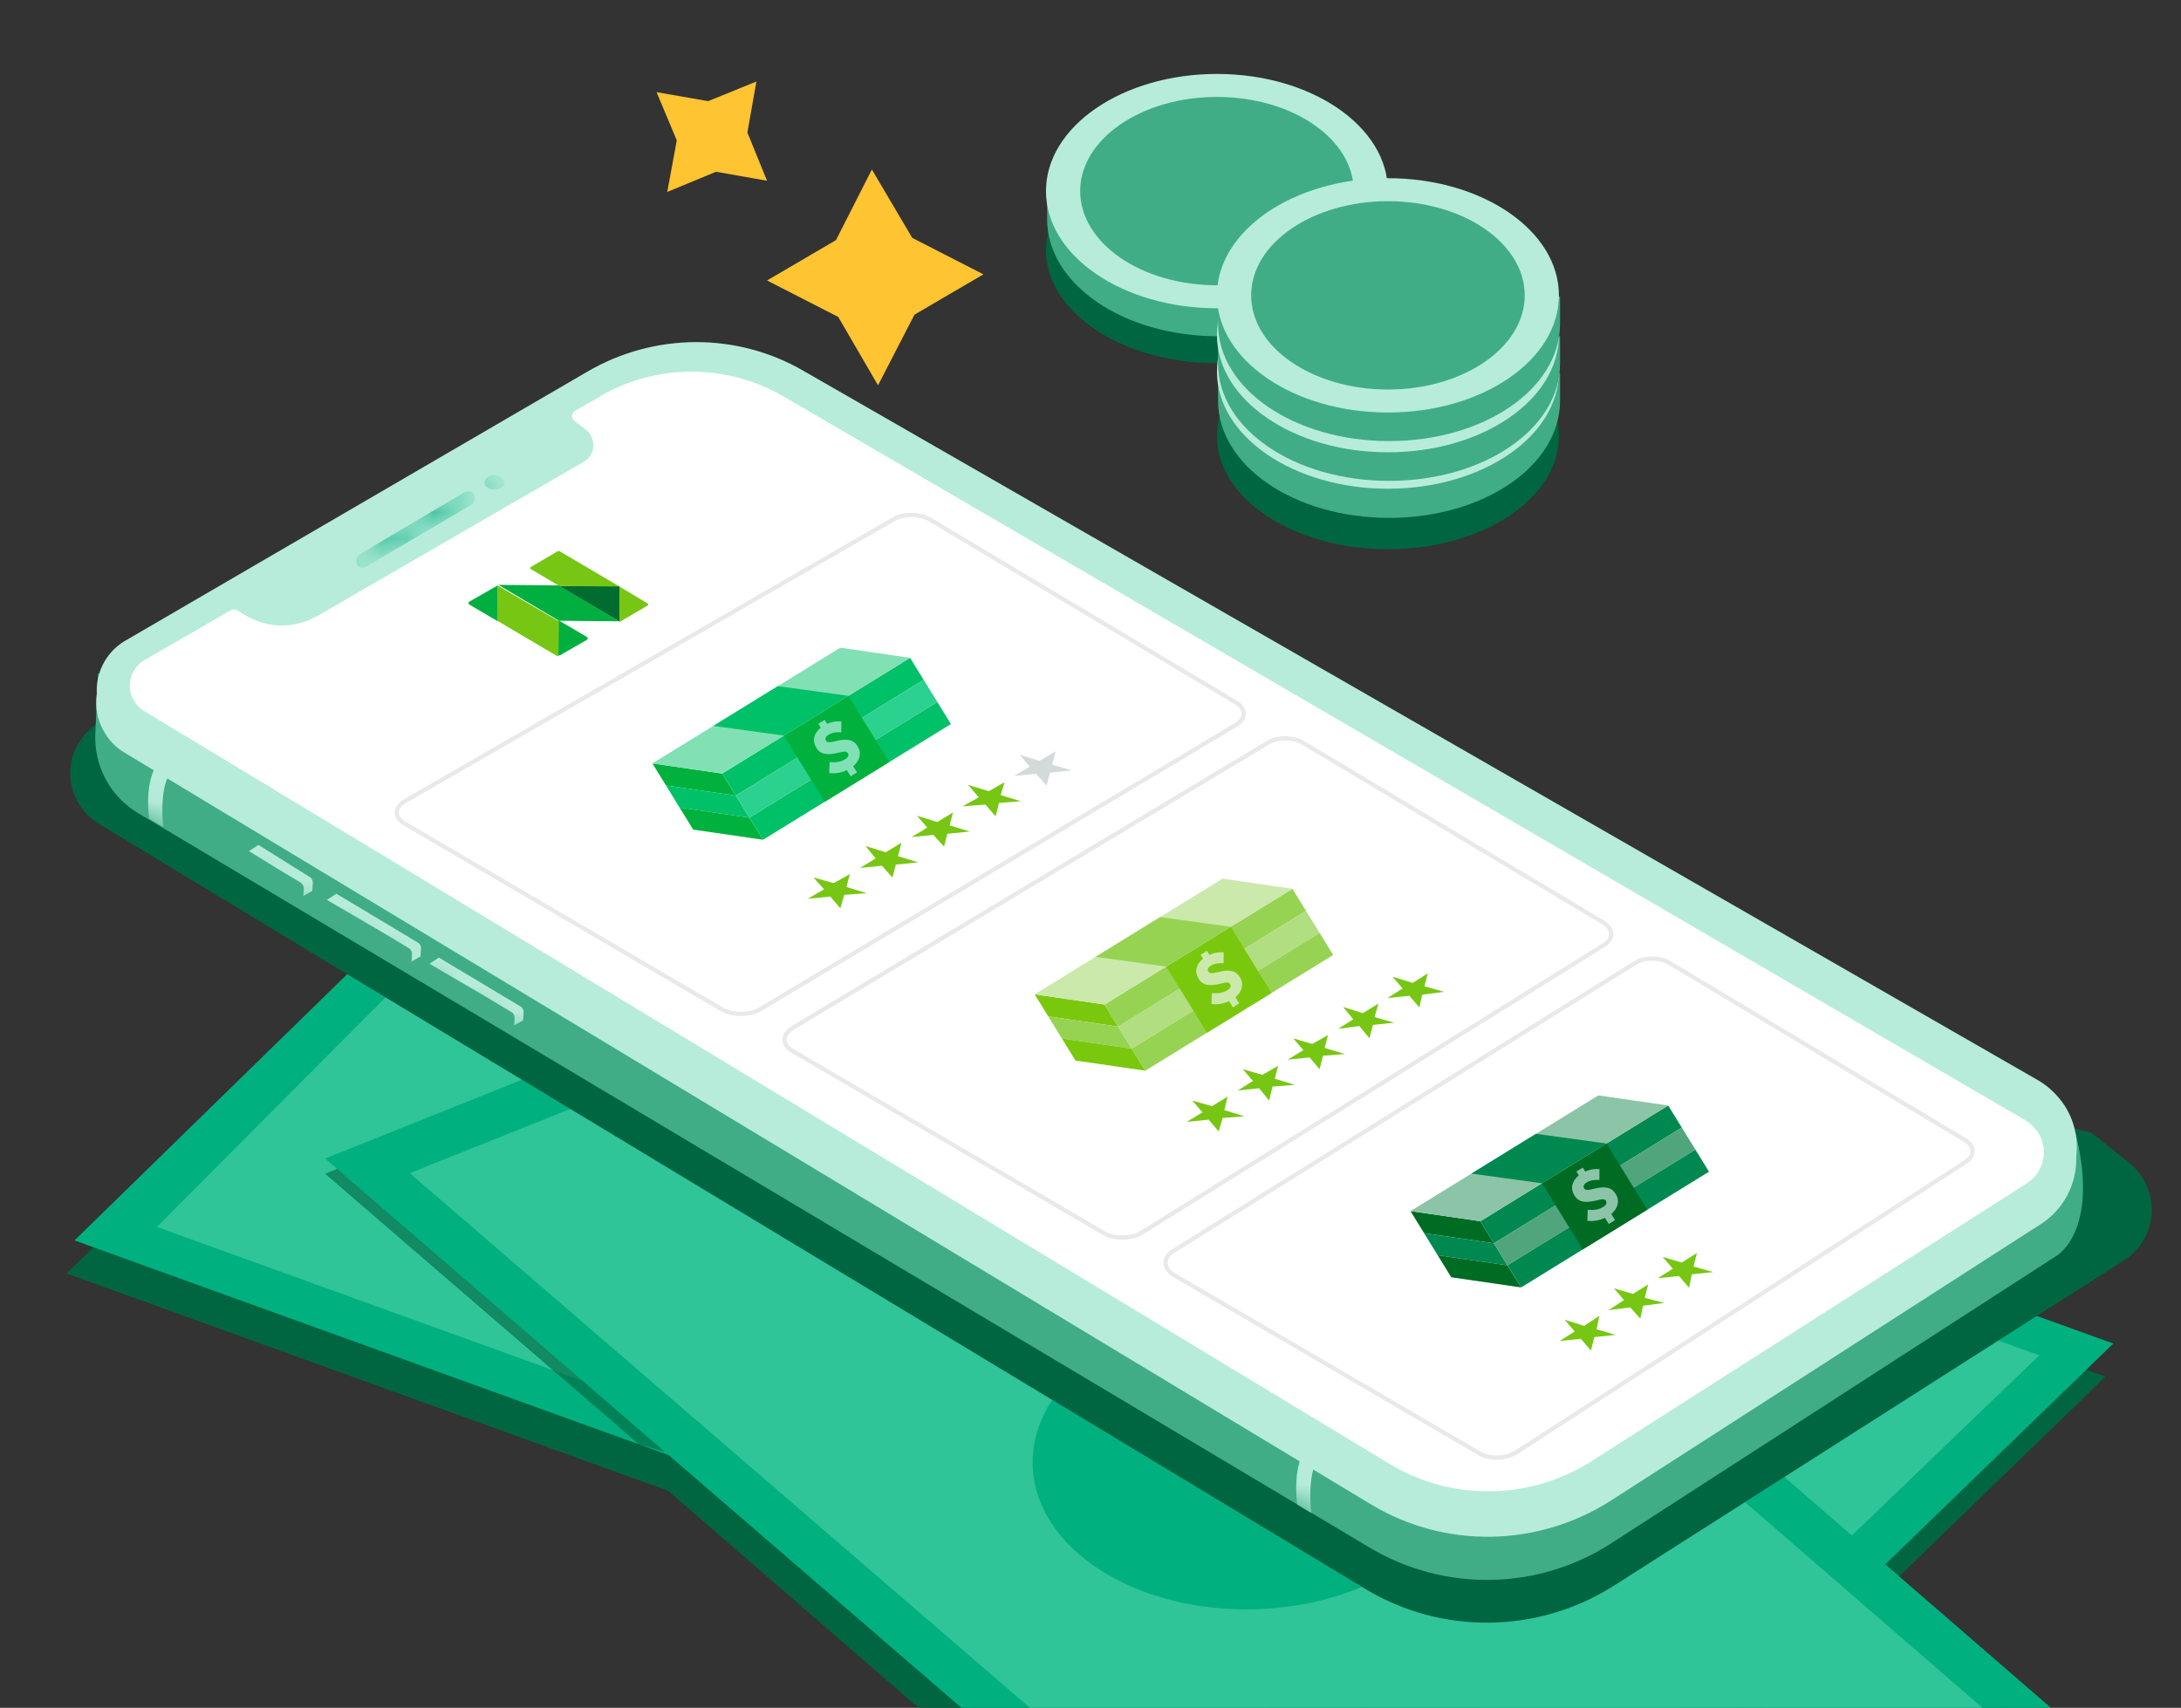 <svg width="83" height="65" viewBox="0 0 83 65" fill="none" xmlns="http://www.w3.org/2000/svg">
<rect x="0" y="0" width="83" height="65" fill="#333333" stroke="none"/>
<path d="M20.52 30.91L80.126 52.393L61.992 69.95L2.536 48.468L20.52 30.91Z" fill="#006642"/>
<path d="M20.819 29.651L80.424 51.134L62.291 68.691L2.835 47.209L20.819 29.651Z" fill="#00B17F"/>
<path opacity="0.5" d="M21.203 31.4L77.608 51.582L61.715 66.856L5.971 46.696L21.203 31.4Z" fill="#61D8B5"/>
<path d="M41.893 55.656C47.051 55.505 51.149 52.509 51.046 48.964C50.942 45.419 46.676 42.667 41.518 42.818C36.359 42.969 32.262 45.965 32.365 49.51C32.469 53.055 36.734 55.806 41.893 55.656Z" fill="#00B17F"/>
<path d="M50.365 42.494L81.79 69.716L53.523 81.086L24.796 56.192" fill="#006642"/>
<path opacity="0.62" d="M25.598 55.337L24.318 54.974L12.371 44.67L40.787 33.3L51.432 42.495" fill="#006642"/>
<path d="M12.371 44.094L40.787 32.724L82.856 69.161L54.59 80.532L12.371 44.094Z" fill="#00B17F"/>
<path opacity="0.5" d="M40.467 34.708L79.635 68.628L54.91 78.548L15.593 44.649L40.467 34.708Z" fill="#61D8B5"/>
<path d="M47.782 61.246C52.376 61.112 56.024 58.444 55.932 55.288C55.84 52.131 52.042 49.681 47.449 49.816C42.855 49.95 39.207 52.617 39.299 55.774C39.391 58.93 43.189 61.38 47.782 61.246Z" fill="#00B17F"/>
<path d="M12.708 36.774L51.961 60.475C54.862 62.225 58.51 62.182 61.39 60.369L80.825 47.974C81.892 47.291 82.212 45.883 81.529 44.817C81.38 44.603 81.23 44.411 81.038 44.262L79.588 43.11L21.604 28.668" fill="#006642"/>
<path d="M21.604 28.668L8.505 24.209L3.641 27.58C2.617 28.305 2.361 29.713 3.086 30.716C3.257 30.972 3.513 31.206 3.769 31.356L12.708 36.774" fill="#006642"/>
<path d="M3.734 25.631L3.628 27.892C3.564 29.13 4.182 30.303 5.249 30.943L52.14 58.911C54.977 60.596 58.54 60.532 61.313 58.74L78.23 47.818C78.23 47.818 79.916 46.922 78.998 43.167L3.734 25.631Z" fill="#40AD87"/>
<path d="M4.694 28.618L52.161 57.248C54.977 58.954 58.518 58.89 61.292 57.12L77.676 46.581C79.02 45.706 79.425 43.914 78.55 42.549C78.294 42.165 77.953 41.824 77.548 41.589L30.55 14.581C28.012 13.109 24.854 13.13 22.316 14.624L4.694 24.885C3.67 25.525 3.35 26.869 3.99 27.893C4.161 28.192 4.417 28.448 4.694 28.618Z" fill="#B7ECDA"/>
<mask id="mask0_5305_13021" style="mask-type:luminance" maskUnits="userSpaceOnUse" x="3" y="25" width="77" height="36">
<path d="M3.734 25.631L3.628 27.892C3.564 29.13 4.182 30.303 5.249 30.943L52.14 58.911C54.977 60.596 58.54 60.532 61.313 58.74L78.23 47.818C78.23 47.818 79.916 46.922 78.998 43.167L3.734 25.631Z" fill="white"/>
</mask>
<g mask="url(#mask0_5305_13021)">
<path d="M10.37 32.947L11.436 33.587C11.522 33.651 11.564 33.737 11.564 33.822L11.543 34.099L11.884 33.907L11.906 33.609C11.906 33.502 11.863 33.417 11.778 33.374L9.836 32.158L9.474 32.393L10.37 32.947Z" fill="#B7ECDA"/>
<path d="M14.486 35.444L15.553 36.084C15.639 36.127 15.681 36.233 15.681 36.319L15.66 36.596L16.001 36.404L16.023 36.105C16.023 35.999 15.98 35.913 15.895 35.871L12.801 34.015L12.438 34.249L14.486 35.444Z" fill="#B7ECDA"/>
<path d="M18.391 37.876L19.457 38.516C19.543 38.558 19.585 38.665 19.585 38.75L19.564 39.028L19.905 38.836L19.927 38.537C19.927 38.43 19.884 38.345 19.799 38.302L16.705 36.446L16.343 36.681L18.391 37.876Z" fill="#B7ECDA"/>
<path d="M5.932 29.172C5.932 29.172 5.505 29.748 5.676 31.156L6.209 31.476C6.209 31.476 6.039 30.025 6.487 29.407L5.932 29.172Z" fill="#B7ECDA"/>
<path d="M49.494 55.519C49.388 55.817 49.26 56.372 49.366 57.268L49.9 57.588C49.9 57.588 49.772 56.521 50.006 55.839C50.07 55.711 49.58 55.327 49.494 55.519Z" fill="#B7ECDA"/>
</g>
<path d="M4.716 28.149L52.182 56.778C54.998 58.485 58.54 58.421 61.313 56.65L77.697 46.111C79.041 45.237 79.447 43.445 78.572 42.079C78.316 41.695 77.975 41.354 77.569 41.119L30.572 14.111C28.033 12.639 24.876 12.661 22.337 14.154L4.716 24.415C3.692 25.055 3.372 26.399 4.012 27.423C4.161 27.722 4.417 27.978 4.716 28.149Z" fill="#B7ECDA"/>
<path d="M52.908 55.732C55.255 57.14 58.22 57.097 60.545 55.626L77.121 45.044C77.761 44.639 77.975 43.807 77.591 43.145C77.484 42.975 77.313 42.804 77.143 42.676L29.825 15.092C27.671 13.834 25.004 13.834 22.849 15.071L5.505 25.119C4.951 25.439 4.78 26.143 5.1 26.676C5.207 26.847 5.335 26.975 5.484 27.06L52.908 55.732Z" fill="white"/>
<mask id="mask1_5305_13021" style="mask-type:luminance" maskUnits="userSpaceOnUse" x="4" y="14" width="74" height="43">
<path d="M52.908 55.732C55.255 57.14 58.22 57.097 60.545 55.626L77.121 45.044C77.761 44.639 77.975 43.807 77.591 43.145C77.484 42.975 77.313 42.804 77.143 42.676L29.825 15.092C27.671 13.834 25.004 13.834 22.849 15.071L5.505 25.119C4.951 25.439 4.78 26.143 5.1 26.676C5.207 26.847 5.335 26.975 5.484 27.06L52.908 55.732Z" fill="white"/>
</mask>
<g mask="url(#mask1_5305_13021)">
<path d="M18.945 22.281C18.924 22.281 18.902 22.303 18.902 22.303L17.857 22.9C17.814 22.943 17.814 22.964 17.857 23.007L18.945 23.647V22.281Z" fill="#00AF40"/>
<path d="M21.249 24.948C21.292 24.948 21.292 24.948 21.334 24.926L22.337 24.35C22.38 24.308 22.38 24.286 22.337 24.244L21.249 23.604V24.948Z" fill="#00AF40"/>
<path d="M21.27 22.303L23.553 23.647C23.553 23.647 23.553 23.647 23.575 23.647V22.303H21.27Z" fill="#006C30"/>
<path d="M21.27 23.647L18.966 22.303C18.966 22.303 18.966 22.303 18.945 22.303L18.924 23.625L21.164 24.948C21.185 24.969 21.206 24.969 21.249 24.969L21.27 23.647Z" fill="#77C614"/>
<path d="M23.575 22.324L22.422 21.642L21.334 21.002C21.292 20.959 21.228 20.959 21.185 21.002L20.204 21.578C20.161 21.599 20.161 21.642 20.204 21.663L21.292 22.303L23.575 22.324Z" fill="#77C614"/>
<path d="M23.574 22.324V23.668C23.596 23.668 23.617 23.647 23.617 23.647L24.641 23.05C24.684 23.028 24.684 22.986 24.641 22.964L23.574 22.324Z" fill="#77C614"/>
<path d="M19.009 22.26C18.988 22.26 18.967 22.26 18.967 22.26L21.271 23.625L23.511 23.646C23.532 23.646 23.553 23.646 23.553 23.646L21.271 22.281L19.009 22.26Z" fill="#00AF40"/>
<path d="M15.404 30.495L34.006 19.764C34.39 19.53 35.03 19.551 35.414 19.786L47.041 26.74C47.425 26.975 47.425 27.338 47.062 27.572L28.929 38.41C28.545 38.644 27.905 38.644 27.5 38.431L15.404 31.348C14.998 31.114 14.998 30.751 15.404 30.495Z" fill="white" stroke="#E9E9EA" stroke-width="0.161" stroke-miterlimit="10"/>
<path d="M30.956 33.397L31.724 33.61L32.342 33.269L32.214 33.759L32.982 33.994L32.129 34.058L31.98 34.57L31.596 34.122L30.742 34.207L31.361 33.845L30.956 33.397Z" fill="#77C614"/>
<path d="M32.94 32.202L33.708 32.437L34.305 32.074L34.177 32.586L34.945 32.821L34.092 32.906L33.964 33.397L33.559 32.949L32.727 33.034L33.324 32.672L32.94 32.202Z" fill="#77C614"/>
<path d="M34.902 31.05L35.67 31.285L36.267 30.922L36.139 31.413L36.907 31.647L36.054 31.733L35.926 32.223L35.52 31.775L34.688 31.86L35.286 31.498L34.902 31.05Z" fill="#77C614"/>
<path d="M36.843 29.876L37.633 30.111L38.23 29.77L38.081 30.26L38.849 30.495L38.017 30.559L37.889 31.071L37.505 30.623L36.63 30.687L37.248 30.346L36.843 29.876Z" fill="#77C614"/>
<path d="M38.806 28.725L39.553 28.959L40.171 28.597L40.043 29.109L40.79 29.322L39.958 29.407L39.83 29.898L39.425 29.45L38.593 29.535L39.19 29.173L38.806 28.725Z" fill="#D4D9D9"/>
<path d="M28.002 30.281L25.345 29.895L24.827 29.055L27.485 29.441L28.002 30.281Z" fill="#00B13E"/>
<path d="M28.52 31.121L25.862 30.735L25.345 29.895L28.002 30.281L28.52 31.121Z" fill="#00C168"/>
<path d="M29.037 31.96L26.38 31.575L25.862 30.734L28.52 31.121L29.037 31.96Z" fill="#00B13E"/>
<path d="M34.634 25.036L27.484 29.44L28.002 30.28L35.152 25.876L34.634 25.036Z" fill="#00C168"/>
<path d="M35.153 25.876L28.003 30.28L28.52 31.12L35.67 26.716L35.153 25.876Z" fill="#2BD18E"/>
<path d="M35.67 26.717L28.52 31.121L29.038 31.961L36.188 27.557L35.67 26.717Z" fill="#00C168"/>
<path d="M32.287 26.483L29.831 27.996L31.384 30.516L33.839 29.004L32.287 26.483Z" fill="#00B13E"/>
<path d="M31.977 24.651L24.827 29.055L27.485 29.441L34.633 25.037L31.977 24.651Z" fill="#81E1B4"/>
<path d="M32.286 26.483L29.831 27.996L27.145 27.627L29.6 26.114L32.286 26.483Z" fill="#00C168"/>
<path d="M32.015 27.871C31.855 27.855 31.669 27.88 31.543 27.958L31.529 27.967C31.41 28.04 31.394 28.122 31.433 28.186L31.435 28.188C31.482 28.264 31.56 28.266 31.812 28.204C32.219 28.107 32.471 28.134 32.636 28.4L32.638 28.404C32.8 28.666 32.719 28.955 32.468 29.164L32.613 29.399L32.372 29.548L32.227 29.312C32.021 29.41 31.78 29.453 31.556 29.422L31.571 29.005C31.799 29.027 31.991 28.998 32.148 28.905L32.159 28.898C32.284 28.821 32.311 28.74 32.267 28.668L32.264 28.664C32.22 28.592 32.137 28.586 31.904 28.649C31.488 28.745 31.233 28.731 31.066 28.46L31.061 28.453C30.905 28.198 30.967 27.91 31.233 27.695L31.142 27.547L31.383 27.399L31.476 27.549C31.656 27.467 31.84 27.44 32.02 27.457L32.017 27.872L32.015 27.871Z" fill="#81E1B4"/>
<path d="M30.144 39.135L48.235 28.277C48.598 28.042 49.216 28.042 49.6 28.277L61.035 35.125C61.398 35.359 61.419 35.722 61.056 35.957L43.435 46.922C43.051 47.157 42.411 47.157 42.027 46.943L30.144 39.989C29.76 39.754 29.76 39.391 30.144 39.135Z" fill="white" stroke="#E9E9EA" stroke-width="0.161" stroke-miterlimit="10"/>
<path d="M45.376 41.888L46.123 42.101L46.72 41.738L46.592 42.25L47.36 42.485L46.528 42.549L46.379 43.061L45.995 42.613L45.163 42.698L45.76 42.336L45.376 41.888Z" fill="#77C614"/>
<path d="M47.297 40.693L48.043 40.906L48.641 40.565L48.513 41.055L49.281 41.29L48.427 41.354L48.299 41.887L47.915 41.418L47.105 41.503L47.681 41.141L47.297 40.693Z" fill="#77C614"/>
<path d="M49.216 39.52L49.942 39.733L50.539 39.392L50.411 39.882L51.179 40.117L50.347 40.181L50.219 40.693L49.835 40.245L49.003 40.33L49.6 39.968L49.216 39.52Z" fill="#77C614"/>
<path d="M51.115 38.325L51.861 38.56L52.459 38.197L52.309 38.709L53.056 38.923L52.245 39.008L52.117 39.52L51.733 39.051L50.923 39.157L51.499 38.795L51.115 38.325Z" fill="#77C614"/>
<path d="M52.993 37.173L53.761 37.408L54.337 37.045L54.209 37.536L54.955 37.749L54.123 37.856L54.017 38.346L53.633 37.898L52.801 37.984L53.377 37.621L52.993 37.173Z" fill="#77C614"/>
<path d="M42.55 39.07L39.894 38.685L39.376 37.845L42.034 38.231L42.55 39.07Z" fill="#7AC80E"/>
<path d="M43.068 39.91L40.411 39.525L39.894 38.685L42.55 39.07L43.068 39.91Z" fill="#96D352"/>
<path d="M43.586 40.75L40.928 40.364L40.411 39.524L43.068 39.91L43.586 40.75Z" fill="#7AC80E"/>
<path d="M49.184 33.827L42.034 38.231L42.552 39.072L49.701 34.667L49.184 33.827Z" fill="#96D352"/>
<path d="M49.701 34.665L42.551 39.069L43.068 39.909L50.218 35.505L49.701 34.665Z" fill="#B1DE80"/>
<path d="M50.218 35.506L43.068 39.91L43.586 40.75L50.736 36.346L50.218 35.506Z" fill="#96D352"/>
<path d="M46.836 35.273L44.38 36.786L45.932 39.305L48.388 37.793L46.836 35.273Z" fill="#7AC80E"/>
<path d="M46.526 33.441L39.376 37.845L42.034 38.231L49.182 33.827L46.526 33.441Z" fill="#CAE9AB"/>
<path d="M46.836 35.273L44.38 36.786L41.694 36.417L44.15 34.904L46.836 35.273Z" fill="#96D352"/>
<path d="M46.564 36.661C46.404 36.645 46.218 36.67 46.091 36.748L46.078 36.757C45.959 36.83 45.943 36.912 45.982 36.976L45.984 36.978C46.031 37.054 46.109 37.056 46.361 36.995C46.768 36.897 47.02 36.924 47.184 37.19L47.187 37.194C47.348 37.456 47.268 37.745 47.016 37.954L47.161 38.19L46.92 38.338L46.775 38.102C46.57 38.2 46.329 38.243 46.105 38.212L46.12 37.795C46.348 37.818 46.54 37.788 46.696 37.695L46.708 37.688C46.833 37.611 46.86 37.53 46.816 37.458L46.813 37.454C46.769 37.382 46.685 37.376 46.453 37.439C46.037 37.535 45.782 37.521 45.615 37.25L45.61 37.243C45.453 36.988 45.516 36.701 45.782 36.485L45.691 36.337L45.932 36.189L46.025 36.339C46.205 36.257 46.389 36.23 46.569 36.247L46.566 36.661L46.564 36.661Z" fill="#CAE9AB"/>
<path d="M44.63 47.626L62.209 36.66C62.572 36.426 63.169 36.426 63.553 36.66L74.796 43.402C75.158 43.636 75.158 43.978 74.817 44.212L57.686 55.284C57.324 55.519 56.705 55.54 56.321 55.327L44.63 48.5C44.268 48.244 44.268 47.86 44.63 47.626Z" fill="white" stroke="#E9E9EA" stroke-width="0.161" stroke-miterlimit="10"/>
<path d="M59.543 50.228L60.289 50.463L60.865 50.079L60.759 50.591L61.484 50.804L60.673 50.89L60.545 51.402L60.161 50.954L59.351 51.039L59.927 50.676L59.543 50.228Z" fill="#77C614"/>
<path d="M61.42 49.033L62.146 49.246L62.722 48.884L62.594 49.396L63.34 49.588L62.53 49.694L62.423 50.185L62.039 49.758L61.207 49.865L61.804 49.481L61.42 49.033Z" fill="#77C614"/>
<path d="M63.276 47.839L64.001 48.052L64.577 47.69L64.449 48.202L65.196 48.415L64.385 48.5L64.279 49.012L63.895 48.564L63.084 48.65L63.66 48.287L63.276 47.839Z" fill="#77C614"/>
<path d="M56.852 47.319L54.195 46.933L53.678 46.094L56.335 46.479L56.852 47.319Z" fill="#006B23"/>
<path d="M57.37 48.159L54.712 47.773L54.194 46.933L56.852 47.319L57.37 48.159Z" fill="#008851"/>
<path d="M57.887 48.999L55.229 48.613L54.712 47.773L57.37 48.159L57.887 48.999Z" fill="#006B23"/>
<path d="M63.485 42.075L56.335 46.48L56.852 47.32L64.002 42.915L63.485 42.075Z" fill="#008851"/>
<path d="M64.002 42.914L56.852 47.318L57.37 48.158L64.52 43.754L64.002 42.914Z" fill="#50A57D"/>
<path d="M64.52 43.754L57.37 48.158L57.888 48.998L65.037 44.594L64.52 43.754Z" fill="#008851"/>
<path d="M61.136 43.52L58.681 45.033L60.233 47.552L62.688 46.04L61.136 43.52Z" fill="#006B23"/>
<path d="M60.828 41.69L53.678 46.094L56.335 46.479L63.483 42.075L60.828 41.69Z" fill="#8CC4A8"/>
<path d="M61.136 43.521L58.681 45.034L55.995 44.666L58.451 43.153L61.136 43.521Z" fill="#008851"/>
<path d="M60.866 44.91C60.706 44.894 60.52 44.919 60.393 44.997L60.379 45.006C60.261 45.078 60.245 45.161 60.284 45.225L60.285 45.227C60.332 45.303 60.411 45.305 60.663 45.243C61.069 45.146 61.322 45.173 61.486 45.439L61.489 45.443C61.65 45.705 61.57 45.994 61.318 46.203L61.463 46.438L61.222 46.587L61.077 46.351C60.872 46.449 60.63 46.492 60.407 46.461L60.421 46.044C60.65 46.067 60.842 46.037 60.998 45.944L61.01 45.937C61.134 45.86 61.162 45.779 61.117 45.707L61.115 45.703C61.071 45.631 60.987 45.625 60.755 45.688C60.339 45.784 60.083 45.77 59.917 45.499L59.912 45.492C59.755 45.237 59.817 44.95 60.084 44.734L59.993 44.586L60.234 44.438L60.326 44.588C60.506 44.506 60.69 44.479 60.87 44.496L60.867 44.91L60.866 44.91Z" fill="#8CC4A8"/>
</g>
<path d="M7.126 24.18L8.726 23.242C8.833 23.178 8.961 23.178 9.089 23.263L9.259 23.37C10.113 23.924 11.179 23.946 12.054 23.455L22.23 17.567C22.571 17.354 22.678 16.948 22.486 16.586C22.443 16.5 22.379 16.415 22.294 16.351L21.867 16.031C21.761 15.946 21.739 15.796 21.825 15.69L21.889 15.626L22.87 15.071L22.209 14.879L7.894 23.22L7.126 24.18Z" fill="#B7ECDA"/>
<mask id="mask2_5305_13021" style="mask-type:luminance" maskUnits="userSpaceOnUse" x="18" y="17" width="2" height="2">
<path d="M19.104 18.244C19.109 18.091 18.941 17.961 18.729 17.955C18.517 17.948 18.341 18.067 18.337 18.22C18.332 18.373 18.5 18.502 18.712 18.509C18.924 18.516 19.1 18.397 19.104 18.244Z" fill="white"/>
</mask>
<g mask="url(#mask2_5305_13021)">
<path d="M19.203 18.375C19.208 18.221 19.04 18.092 18.828 18.085C18.616 18.079 18.44 18.198 18.435 18.351C18.431 18.504 18.599 18.633 18.811 18.64C19.023 18.646 19.198 18.528 19.203 18.375Z" fill="#00AE82"/>
</g>
<mask id="mask3_5305_13021" style="mask-type:luminance" maskUnits="userSpaceOnUse" x="13" y="18" width="5" height="4">
<path d="M17.58 18.613L13.612 20.959C13.484 21.045 13.441 21.194 13.505 21.343C13.526 21.365 13.526 21.365 13.526 21.386C13.612 21.493 13.761 21.514 13.868 21.429L17.857 19.082C17.985 18.997 18.028 18.848 17.964 18.698C17.942 18.677 17.921 18.634 17.9 18.634H17.857C17.793 18.57 17.686 18.549 17.58 18.613Z" fill="white"/>
</mask>
<g mask="url(#mask3_5305_13021)">
<path d="M17.665 18.741L13.697 21.088C13.569 21.173 13.526 21.322 13.59 21.472C13.611 21.493 13.611 21.493 13.611 21.514C13.697 21.621 13.846 21.642 13.953 21.557L17.942 19.21C18.07 19.125 18.113 18.976 18.049 18.826C18.027 18.805 18.006 18.762 17.985 18.762L18.006 18.741C17.899 18.698 17.771 18.698 17.665 18.741Z" fill="#00AE82"/>
</g>
<path d="M46.312 13.823C49.906 13.823 52.819 11.893 52.819 9.513C52.819 7.133 49.906 5.204 46.312 5.204C42.719 5.204 39.806 7.133 39.806 9.513C39.806 11.893 42.719 13.823 46.312 13.823Z" fill="#006642"/>
<path d="M52.819 7.294H52.649C51.966 5.332 49.406 3.881 46.334 3.881C43.262 3.881 40.702 5.332 40.019 7.294H39.849V8.318V8.34C39.849 10.814 42.75 12.798 46.355 12.798C49.961 12.798 52.862 10.814 52.862 8.34V8.318V7.294H52.819Z" fill="#40AD87"/>
<path d="M46.312 11.732C49.906 11.732 52.819 9.736 52.819 7.273C52.819 4.811 49.906 2.814 46.312 2.814C42.719 2.814 39.806 4.811 39.806 7.273C39.806 9.736 42.719 11.732 46.312 11.732Z" fill="#B7ECDA"/>
<path d="M46.313 10.857C49.188 10.857 51.518 9.253 51.518 7.273C51.518 5.294 49.188 3.689 46.313 3.689C43.438 3.689 41.107 5.294 41.107 7.273C41.107 9.253 43.438 10.857 46.313 10.857Z" fill="#40AD87"/>
<path d="M52.819 20.905C56.413 20.905 59.326 18.975 59.326 16.596C59.326 14.216 56.413 12.286 52.819 12.286C49.226 12.286 46.312 14.216 46.312 16.596C46.312 18.975 49.226 20.905 52.819 20.905Z" fill="#006642"/>
<path d="M59.326 14.206H59.156C58.473 12.244 55.913 10.793 52.841 10.793C49.769 10.793 47.209 12.244 46.526 14.206H46.355V15.23V15.252C46.355 17.726 49.257 19.71 52.862 19.71C56.468 19.71 59.369 17.726 59.369 15.252V15.23V14.206H59.326Z" fill="#40AD87"/>
<path d="M52.819 18.601C56.413 18.601 59.326 16.605 59.326 14.142C59.326 11.68 56.413 9.684 52.819 9.684C49.226 9.684 46.312 11.68 46.312 14.142C46.312 16.605 49.226 18.601 52.819 18.601Z" fill="#B7ECDA"/>
<path d="M52.82 17.727C55.694 17.727 58.025 16.122 58.025 14.143C58.025 12.163 55.694 10.559 52.82 10.559C49.945 10.559 47.614 12.163 47.614 14.143C47.614 16.122 49.945 17.727 52.82 17.727Z" fill="#FFC764"/>
<path d="M59.326 12.798H59.156C58.473 10.835 55.913 9.385 52.841 9.385C49.769 9.385 47.209 10.835 46.526 12.798H46.355V13.822V13.843C46.355 16.318 49.257 18.302 52.862 18.302C56.468 18.302 59.369 16.318 59.369 13.843V13.822V12.798H59.326Z" fill="#40AD87"/>
<path d="M52.819 17.214C56.413 17.214 59.326 15.218 59.326 12.755C59.326 10.293 56.413 8.297 52.819 8.297C49.226 8.297 46.312 10.293 46.312 12.755C46.312 15.218 49.226 17.214 52.819 17.214Z" fill="#B7ECDA"/>
<path d="M52.82 16.34C55.694 16.34 58.025 14.735 58.025 12.756C58.025 10.777 55.694 9.172 52.82 9.172C49.945 9.172 47.614 10.777 47.614 12.756C47.614 14.735 49.945 16.34 52.82 16.34Z" fill="#FFC764"/>
<path d="M59.326 11.284H59.156C58.473 9.321 55.913 7.87 52.841 7.87C49.769 7.87 47.209 9.321 46.526 11.284H46.355V12.307V12.329C46.355 14.803 49.257 16.787 52.862 16.787C56.468 16.787 59.369 14.803 59.369 12.329V12.307V11.284H59.326Z" fill="#40AD87"/>
<path d="M52.819 15.7C56.413 15.7 59.326 13.703 59.326 11.241C59.326 8.778 56.413 6.782 52.819 6.782C49.226 6.782 46.312 8.778 46.312 11.241C46.312 13.703 49.226 15.7 52.819 15.7Z" fill="#B7ECDA"/>
<path d="M52.82 14.825C55.694 14.825 58.025 13.221 58.025 11.241C58.025 9.262 55.694 7.657 52.82 7.657C49.945 7.657 47.614 9.262 47.614 11.241C47.614 13.221 49.945 14.825 52.82 14.825Z" fill="#40AD87"/>
<path d="M33.18 6.451L34.716 9.054L37.425 10.441L34.801 11.976L33.414 14.665L31.9 12.062L29.19 10.675L31.814 9.139L33.18 6.451Z" fill="#FFC431"/>
<path d="M24.987 3.508L26.95 3.849L28.785 3.103L28.443 5.044L29.19 6.879L27.249 6.537L25.393 7.305L25.755 5.343L24.987 3.508Z" fill="#FFC431"/>
</svg>
